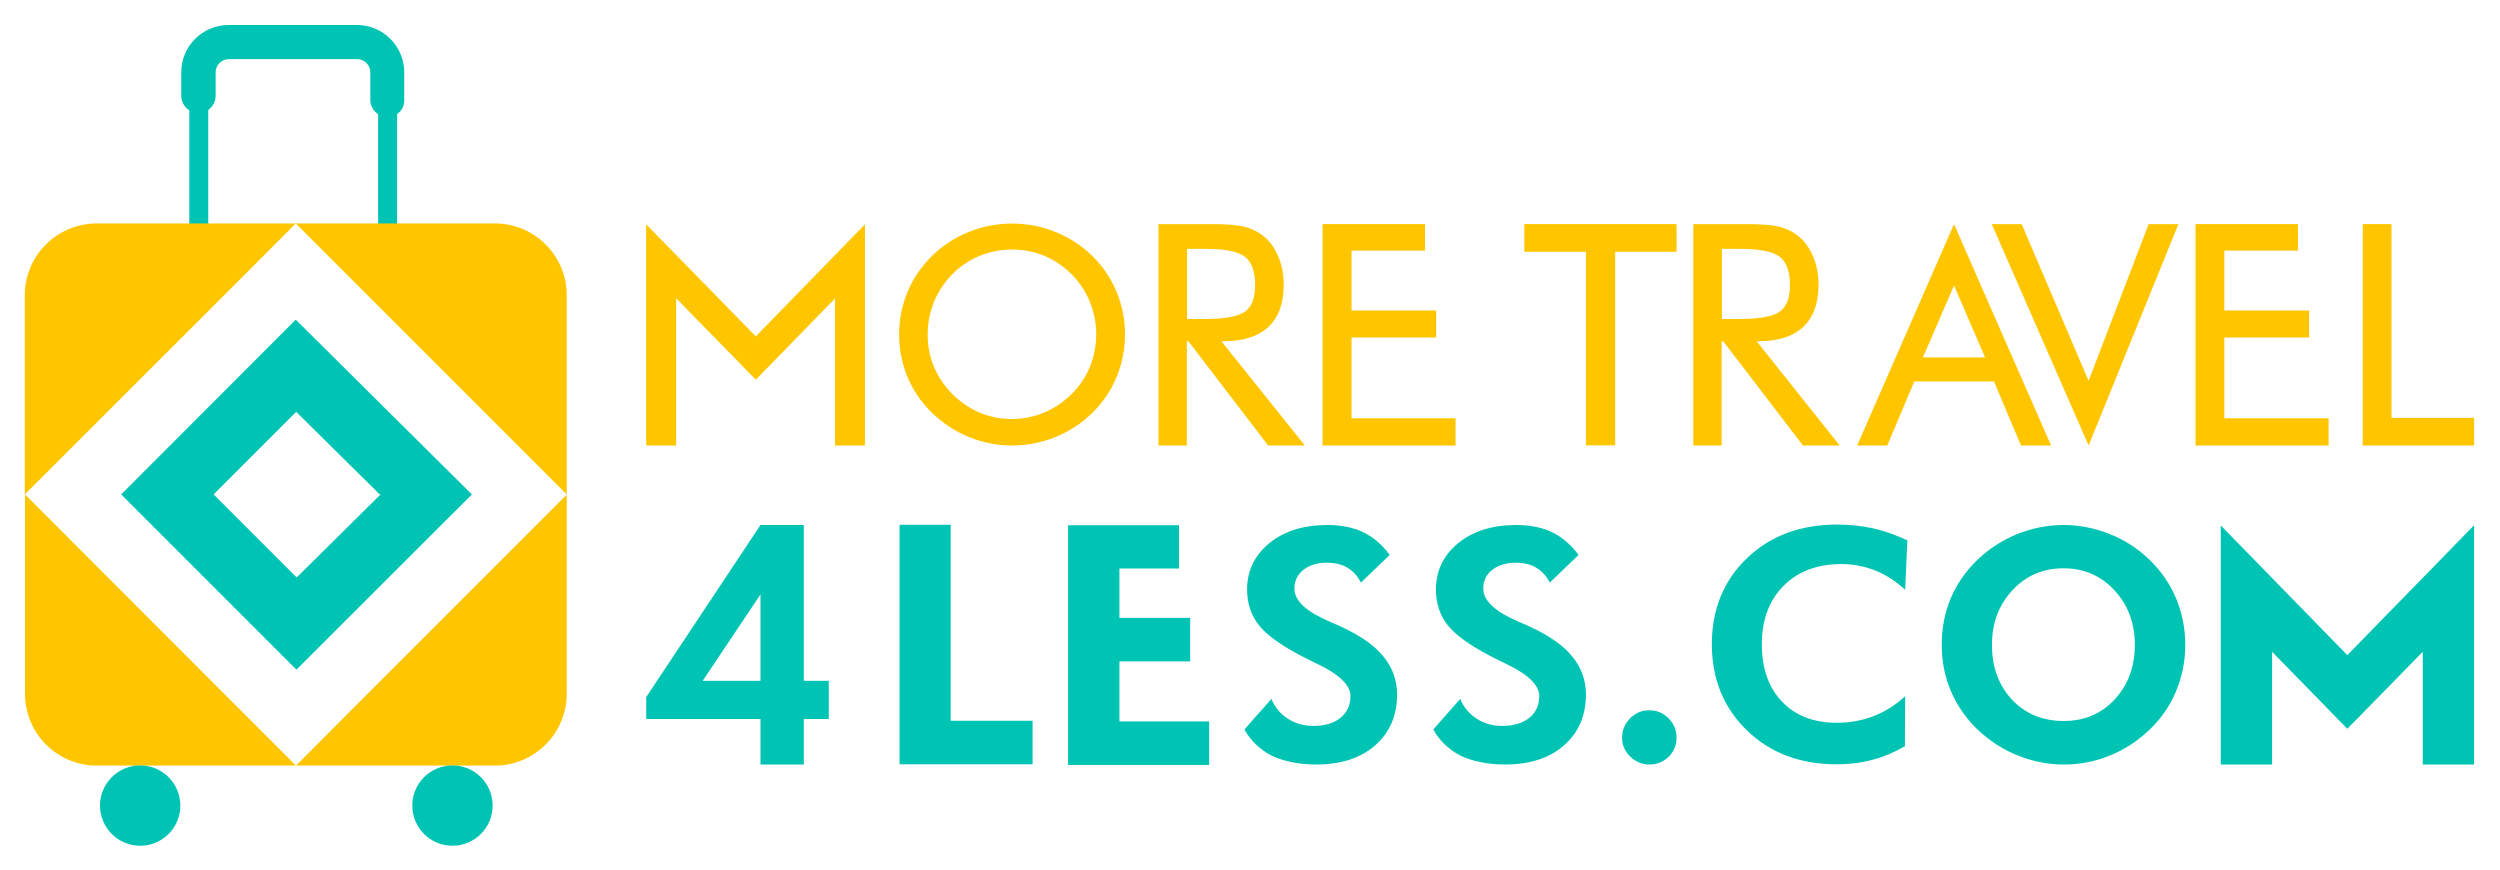 <?xml version="1.0" encoding="utf-8"?>
<!-- Generator: Adobe Illustrator 28.1.0, SVG Export Plug-In . SVG Version: 6.00 Build 0)  -->
<svg version="1.1" id="Capa_1" xmlns="http://www.w3.org/2000/svg" xmlns:xlink="http://www.w3.org/1999/xlink" x="0px" y="0px"
	 viewBox="0 0 1120 389.8" style="enable-background:new 0 0 1120 389.8;" xml:space="preserve">
<style type="text/css">
	.st0{fill:#00C4B3;}
	.st1{fill:#FFC600;}
</style>
<g>
	<g>
		<g>
			<g>
				<path class="st0" d="M177.9,106.2h-8.5V32.4c0-5.1-4.2-9.3-9.3-9.3h-57.5c-5.1,0-9.3,4.2-9.3,9.3v73.7h-8.5V32.4
					c0-9.8,8-17.8,17.8-17.8h57.5c9.8,0,17.8,8,17.8,17.8V106.2z"/>
			</g>
			<g>
				<path class="st0" d="M173.6,52.4c-4.2,0-7.7-3.4-7.7-7.7V32.4c0-3.2-2.6-5.9-5.9-5.9h-57.5c-3.2,0-5.9,2.6-5.9,5.9v10.5
					c0,4.2-3.4,7.7-7.7,7.7c-4.2,0-7.7-3.4-7.7-7.7V32.4c0-11.7,9.5-21.2,21.2-21.2h57.5c11.7,0,21.2,9.5,21.2,21.2v12.3
					C181.3,48.9,177.9,52.4,173.6,52.4z"/>
			</g>
		</g>
		<g>
			<g>
				<path class="st1" d="M221.7,100.1h-42.3l-0.1,0.1l-0.1-0.1h-46.5l-0.1,0.1l23.3,23.3l98,98v-0.2v-46.5v-42.5
					C253.9,114.5,239.5,100.1,221.7,100.1z"/>
				<path class="st1" d="M132.5,100.1H86h-0.1H43.4c-17.8,0-32.3,14.4-32.3,32.2V175v46.3v0.2l98.1-98L132.5,100.1L132.5,100.1z"/>
			</g>
			<g>
				<path class="st1" d="M43.4,343h42.3l0.1-0.1l0.1,0.1h46.5l0.1-0.1l-23.3-23.3l-98-98.1v0.3v46.5v42.5
					C11.2,328.6,25.6,343,43.4,343z"/>
				<path class="st1" d="M132.6,343h46.5h0.1h42.4c17.8,0,32.3-14.4,32.3-32.2v-42.6v-46.3v-0.3l-98.1,98.1L132.6,343L132.6,343z"/>
			</g>
		</g>
		<path class="st0" d="M211.4,221.5L211.4,221.5l-78.9-78.3l-78.2,78.3h0l0,0l0,0h0l78.5,78.5L211.4,221.5z M95.7,221.5l37-37
			l37.4,37h0.4l-37.6,37.2L95.7,221.5L95.7,221.5z"/>
		<g>
			<circle class="st0" cx="62.8" cy="360.9" r="18"/>
			<circle class="st0" cx="202.7" cy="360.9" r="18"/>
		</g>
	</g>
	<g>
		<g>
			<path class="st1" d="M489.3,114.6c-4.7-4.6-10.3-8.2-16.5-10.7c-12.4-5-26.4-5-38.8,0c-6.2,2.5-11.7,6.1-16.4,10.7
				c-4.8,4.7-8.5,10.1-11,16.1c-2.5,6-3.8,12.4-3.8,19.2c0,6.7,1.3,13.1,3.8,19.1c2.5,6,6.2,11.4,11,16c4.8,4.6,10.3,8.3,16.5,10.8
				c6.2,2.5,12.7,3.8,19.3,3.8c6.6,0,13.2-1.3,19.4-3.8c6.2-2.5,11.8-6.1,16.5-10.8c4.8-4.6,8.4-10,10.9-16c2.5-6,3.8-12.4,3.8-19.1
				c0-6.8-1.3-13.2-3.8-19.2C497.7,124.7,494.1,119.3,489.3,114.6z M453.4,111.8c5,0,9.9,0.9,14.4,2.8c4.5,1.9,8.6,4.6,12.2,8.2
				c3.5,3.5,6.3,7.7,8.2,12.3c1.9,4.6,2.9,9.6,2.9,14.7c0,5.1-1,10-2.8,14.5c-1.9,4.5-4.6,8.7-8.2,12.2c-3.6,3.6-7.8,6.4-12.3,8.3
				c-4.5,1.9-9.3,2.9-14.4,2.9c-5,0-9.9-0.9-14.4-2.8c-4.5-1.9-8.6-4.7-12.3-8.3c-3.6-3.7-6.4-7.8-8.3-12.3
				c-1.9-4.5-2.8-9.4-2.8-14.4c0-5.1,1-10.1,2.8-14.6c1.9-4.6,4.6-8.7,8.2-12.4c3.5-3.6,7.6-6.3,12.1-8.2
				C443.4,112.8,448.3,111.8,453.4,111.8z"/>
			<path class="st1" d="M548.1,152.9c8.8,0,15.6-2.2,20.1-6.4c4.6-4.3,6.9-10.6,6.9-18.8c0-4.7-0.8-9.1-2.5-12.9
				c-1.6-3.9-4-7.1-7-9.4c-2.4-1.8-5.2-3.1-8.3-3.9c-3.1-0.7-8-1.1-14.6-1.1h-23.7v99.2h12.7v-46.7h0.7l35.5,46.4l0.2,0.3h16.5
				l-37.4-46.7H548.1z M531.9,111.5h8.2c8.7,0,14.7,1.2,17.7,3.6c3,2.4,4.5,6.6,4.5,12.7c0,5.6-1.5,9.5-4.4,11.7
				c-2.9,2.2-9,3.4-17.9,3.4h-8.2V111.5z"/>
			<polygon class="st1" points="605.5,151.2 643.4,151.2 643.4,139.1 605.5,139.1 605.5,112.3 638.4,112.3 638.4,100.4 592.5,100.4 
				592.5,199.6 652.1,199.6 652.1,187.4 605.5,187.4 			"/>
			<polygon class="st1" points="682.9,112.8 710.5,112.8 710.5,199.5 723.6,199.5 723.6,112.8 751.1,112.8 751.1,100.4 682.9,100.4 
							"/>
			<path class="st1" d="M787.7,152.9c8.8,0,15.6-2.2,20.1-6.4c4.6-4.3,6.9-10.6,6.9-18.8c0-4.7-0.8-9.1-2.5-12.9
				c-1.6-3.9-4-7.1-7-9.4c-2.4-1.8-5.2-3.1-8.3-3.9c-3.1-0.7-8-1.1-14.6-1.1h-23.7v99.2h12.7v-46.7h0.7l35.5,46.4l0.2,0.3h16.5
				L787,152.9H787.7z M771.5,111.5h8.2c8.7,0,14.7,1.2,17.7,3.6c3,2.4,4.5,6.6,4.5,12.7c0,5.6-1.5,9.5-4.4,11.7
				c-2.9,2.2-9,3.4-17.9,3.4h-8.2V111.5z"/>
			<polygon class="st1" points="935.7,170.6 905.7,100.4 892.3,100.4 935.7,199.6 975.6,101.2 975.9,100.4 962.6,100.4 			"/>
			<polygon class="st1" points="996.5,151.2 1034.5,151.2 1034.5,139.1 996.5,139.1 996.5,112.3 1029.5,112.3 1029.5,100.4 
				983.6,100.4 983.6,199.6 1043.2,199.6 1043.2,187.4 996.5,187.4 			"/>
			<polygon class="st1" points="1071.4,187.2 1071.4,100.4 1058.5,100.4 1058.5,199.6 1108.4,199.6 1108.4,187.2 			"/>
			<path class="st1" d="M875.4,100.4l-43.4,99.2h13.5l12.1-28.7h35.7l12.1,28.7h13.5L875.4,100.4z M889.3,160.1h-27.8l13.9-32.2
				L889.3,160.1z"/>
			<polygon class="st1" points="338.6,150.7 289.5,100.5 289.5,199.6 302.9,199.6 302.9,133.6 338.6,170.1 374.1,133.7 374.1,199.6 
				387.5,199.6 387.5,100.5 			"/>
		</g>
		<g>
			<path class="st0" d="M340.7,342.5v-20.4h-51.2v-9.8l51.2-77.1h19.4V305h11.2v17.1h-11.2v20.4H340.7z M340.7,305l0-38.7L314.8,305
				H340.7z"/>
			<path class="st0" d="M403,342.4V235.1h22.9v87.8h36.7v19.5H403z"/>
			<path class="st0" d="M478.5,342.6V235.3h49.7v19.4h-26.7v22.1h31.7v19.5h-31.7v26.9h40.2v19.5H478.5z"/>
			<path class="st0" d="M557.5,326.8l12.1-13.7c1.5,3.8,4,6.7,7.4,8.9c3.4,2.2,7.2,3.2,11.4,3.2c5.1,0,9.2-1.2,12.1-3.6
				c3-2.4,4.5-5.7,4.5-9.8c0-4.8-5-9.7-14.9-14.4c-3.2-1.5-5.7-2.8-7.6-3.8c-8.9-4.7-15.1-9.2-18.6-13.6c-3.4-4.4-5.2-9.7-5.2-15.9
				c0-8.4,3.3-15.3,10-20.8c6.7-5.4,15.3-8.1,26-8.1c6.2,0,11.5,1.1,16,3.2c4.5,2.2,8.5,5.6,11.9,10.2l-12.9,12.4
				c-1.5-3-3.6-5.2-6.1-6.7c-2.5-1.5-5.6-2.2-9.2-2.2c-4.3,0-7.8,1.1-10.5,3.2c-2.7,2.2-4,5-4,8.4c0,5.4,5.3,10.3,15.8,14.8
				c2.1,0.9,3.7,1.6,4.8,2.1c8.7,4,15.1,8.4,19.2,13.4s6.2,10.7,6.2,17c0,9.6-3.3,17.2-9.8,22.9c-6.5,5.7-15.3,8.6-26.4,8.6
				c-7.8,0-14.5-1.4-20.1-4C564.4,335.7,560.2,331.8,557.5,326.8z"/>
			<path class="st0" d="M642.1,326.8l12.1-13.7c1.5,3.8,4,6.7,7.4,8.9c3.4,2.2,7.2,3.2,11.4,3.2c5.1,0,9.2-1.2,12.1-3.6
				c3-2.4,4.5-5.7,4.5-9.8c0-4.8-5-9.7-14.9-14.4c-3.2-1.5-5.7-2.8-7.6-3.8c-8.9-4.7-15.1-9.2-18.6-13.6c-3.4-4.4-5.2-9.7-5.2-15.9
				c0-8.4,3.3-15.3,10-20.8c6.7-5.4,15.3-8.1,26-8.1c6.2,0,11.5,1.1,16,3.2c4.5,2.2,8.5,5.6,11.9,10.2l-12.9,12.4
				c-1.5-3-3.6-5.2-6.1-6.7c-2.5-1.5-5.6-2.2-9.2-2.2c-4.3,0-7.8,1.1-10.5,3.2s-4,5-4,8.4c0,5.4,5.3,10.3,15.8,14.8
				c2.1,0.9,3.7,1.6,4.8,2.1c8.7,4,15.1,8.4,19.2,13.4s6.2,10.7,6.2,17c0,9.6-3.3,17.2-9.8,22.9c-6.5,5.7-15.3,8.6-26.4,8.6
				c-7.8,0-14.5-1.4-20.1-4C649,335.7,644.8,331.8,642.1,326.8z"/>
			<path class="st0" d="M726.7,330.5c0-3.4,1.2-6.3,3.6-8.7c2.4-2.4,5.2-3.6,8.6-3.6c3.3,0,6.2,1.2,8.6,3.6c2.4,2.4,3.6,5.3,3.6,8.7
				c0,3.3-1.2,6.2-3.5,8.5c-2.4,2.3-5.2,3.5-8.6,3.5c-3.3,0-6.2-1.2-8.6-3.5C727.9,336.6,726.7,333.8,726.7,330.5z"/>
			<path class="st0" d="M853.5,264.2c-4.4-4-9-6.9-13.6-8.7c-4.7-1.8-9.6-2.8-14.9-2.8c-10.9,0-19.6,3.3-26,9.8
				c-6.5,6.5-9.7,15.3-9.7,26.2c0,10.7,3,19.3,9,25.6c6,6.3,14.2,9.5,24.6,9.5c5.9,0,11.4-1,16.5-3c5.1-2,9.8-4.9,14.1-8.9
				l-0.1,22.4c-4.7,2.7-9.5,4.8-14.6,6.1c-5.1,1.4-10.5,2-16.1,2c-16.3,0-29.7-5.1-40.1-15.2c-10.4-10.1-15.7-23-15.7-38.6
				c0-15.5,5.2-28.4,15.7-38.5c10.5-10.1,24-15.1,40.5-15.1c5.5,0,10.9,0.6,16.1,1.7c5.2,1.2,10.3,3,15.3,5.4L853.5,264.2z"/>
			<path class="st0" d="M979,288.9c0,7.3-1.4,14.2-4.1,20.7c-2.7,6.5-6.6,12.2-11.8,17.2c-5.3,5.1-11.3,9-17.9,11.7
				c-6.7,2.7-13.5,4-20.7,4c-6.2,0-12.3-1.1-18.3-3.2c-6-2.1-11.5-5.2-16.4-9.1c-6.4-5.1-11.3-11.2-14.8-18.4s-5.1-14.8-5.1-23
				c0-7.4,1.3-14.2,4-20.7c2.7-6.4,6.7-12.2,11.9-17.2c5.1-5,11.1-8.8,17.8-11.6c6.8-2.7,13.7-4.1,20.9-4.1c7.1,0,14,1.4,20.8,4.1
				c6.7,2.7,12.7,6.6,17.8,11.6c5.2,5,9.1,10.8,11.8,17.2S979,281.6,979,288.9z M924.5,323c9.3,0,16.9-3.2,22.9-9.7
				c6-6.5,9-14.6,9-24.4c0-9.7-3-17.8-9.1-24.4c-6.1-6.6-13.7-9.9-22.8-9.9c-9.3,0-16.9,3.3-23,9.9c-6.1,6.6-9.1,14.7-9.1,24.5
				c0,9.9,3,18,9,24.5C907.4,319.8,915.1,323,924.5,323z"/>
			<g>
				<g>
					<polygon class="st0" points="1017.9,342.5 994.9,342.5 994.9,235.4 1051.6,293.5 1108.4,235.3 1108.4,342.5 1085.4,342.5 
						1085.4,292 1051.6,326.5 1017.9,292 					"/>
				</g>
			</g>
		</g>
	</g>
</g>
</svg>
